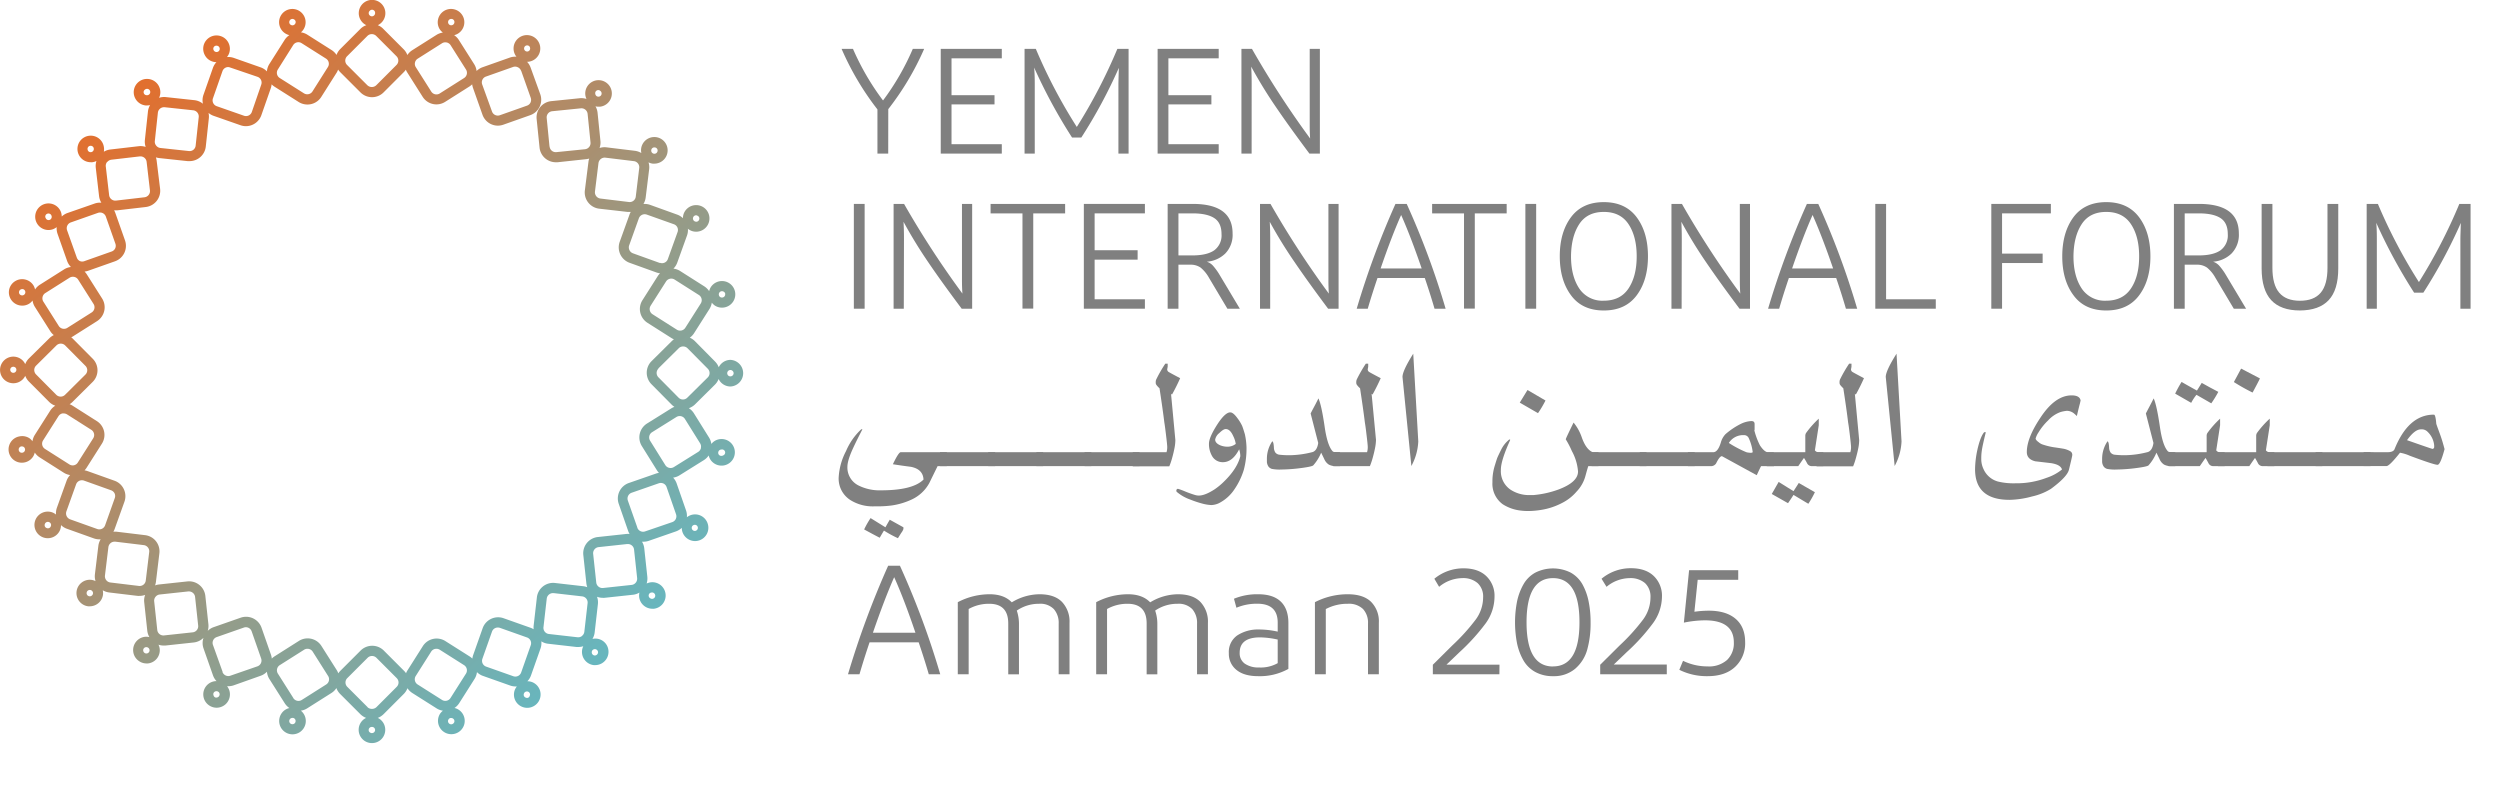 <svg viewBox="0 0 813.96 256.67" xmlns="http://www.w3.org/2000/svg" xmlns:xlink="http://www.w3.org/1999/xlink"><linearGradient id="a" gradientUnits="userSpaceOnUse" x1="32.79" x2="204.46" y1="15.85" y2="220.28"><stop offset="0" stop-color="#ea6a24"/><stop offset="1" stop-color="#62b9c4"/></linearGradient><path d="m232.76 125.25a5.28 5.28 0 0 0 1.21-1.86 4.15 4.15 0 0 0 .8 1.16 4.31 4.31 0 0 0 3.06 1.29 4.34 4.34 0 0 0 0-8.67 4.27 4.27 0 0 0 -3 1.26 4.17 4.17 0 0 0 -.82 1.15 5.28 5.28 0 0 0 -1.19-1.86l-6.56-6.64a5.31 5.31 0 0 0 -1.67-1.13 5.42 5.42 0 0 0 1.39-1.47l5-7.87a5.26 5.26 0 0 0 .77-2.07 4.71 4.71 0 0 0 1 .95 4.33 4.33 0 1 0 -1.32-6 4.38 4.38 0 0 0 -.54 1.31 5.43 5.43 0 0 0 -1.57-1.56l-7.87-5a5.29 5.29 0 0 0 -2.19-.78 5.29 5.29 0 0 0 1.26-2l3.16-8.78a5.23 5.23 0 0 0 .29-2.2 4.4 4.4 0 0 0 1.23.71 4.27 4.27 0 0 0 1.46.25 4.33 4.33 0 1 0 -4.08-5.79 4.45 4.45 0 0 0 -.23 1.39 5.2 5.2 0 0 0 -1.88-1.17l-8.78-3.16a5.23 5.23 0 0 0 -2.2-.29 5.33 5.33 0 0 0 .73-2.09l1.14-9.26a5.3 5.3 0 0 0 -.21-2.21 4.3 4.3 0 0 0 1.36.42 4.71 4.71 0 0 0 .53 0 4.33 4.33 0 0 0 3.41-7 4.33 4.33 0 0 0 -7.71 2.14 4.43 4.43 0 0 0 .07 1.41 5.37 5.37 0 0 0 -2.09-.73l-9.26-1.13a5.23 5.23 0 0 0 -2.26.22 5.18 5.18 0 0 0 .3-2.19l-.94-9.28a5.3 5.3 0 0 0 -.68-2.1 4.35 4.35 0 0 0 1 .12h.44a4.33 4.33 0 1 0 -4.75-3.87 4.37 4.37 0 0 0 .38 1.35 5.33 5.33 0 0 0 -2.19-.24l-9.28.95a5.33 5.33 0 0 0 -4.76 5.83l.95 9.29a5.33 5.33 0 0 0 5.29 4.78h.55l9.28-1a5.28 5.28 0 0 0 1.05-.21 5.08 5.08 0 0 0 -.24 1l-1.18 9.38a5.33 5.33 0 0 0 4.64 5.94l9.26 1.06a4.87 4.87 0 0 0 .66 0h.38a5.18 5.18 0 0 0 -.45 1l-3.16 8.78a5.34 5.34 0 0 0 3.25 6.79l8.78 3.16a5.39 5.39 0 0 0 1.11.25 6.23 6.23 0 0 0 -.72.89l-5 7.87a5.33 5.33 0 0 0 1.62 7.35l7.87 5a6.86 6.86 0 0 0 .76.4 4.79 4.79 0 0 0 -.66.53l-6.63 6.57a5.32 5.32 0 0 0 0 7.53l6.56 6.63a5 5 0 0 0 .89.71 6.05 6.05 0 0 0 -1 .49l-7.92 4.94a5.34 5.34 0 0 0 -1.69 7.34l4.93 7.91a5.8 5.8 0 0 0 .64.82 4.5 4.5 0 0 0 -1 .24l-8.81 3.06a5.33 5.33 0 0 0 -3.28 6.78l3.06 8.81a5 5 0 0 0 .48 1 5.78 5.78 0 0 0 -1.1 0l-9.27 1a5.32 5.32 0 0 0 -4.7 5.88l1 9.27a5.51 5.51 0 0 0 .29 1.18 5.72 5.72 0 0 0 -1.25-.31l-9.26-1.06a5.33 5.33 0 0 0 -5.9 4.68l-1.06 9.27a6 6 0 0 0 0 1.12 5 5 0 0 0 -1-.49l-8.79-3.11a5.34 5.34 0 0 0 -6.8 3.24l-3.11 8.8a6.14 6.14 0 0 0 -.25 1.11 5.55 5.55 0 0 0 -.89-.71l-7.9-5a5.32 5.32 0 0 0 -7.34 1.66l-5 7.9a4.65 4.65 0 0 0 -.46.92 5 5 0 0 0 -.66-.8l-6.59-6.6a5.35 5.35 0 0 0 -7.53 0l-6.6 6.6a5.88 5.88 0 0 0 -.68.83 5.33 5.33 0 0 0 -.47-1l-5-7.89a5.32 5.32 0 0 0 -7.35-1.67l-7.89 5a5 5 0 0 0 -.94.76 5.46 5.46 0 0 0 -.26-1.25l-3.08-8.81a5.34 5.34 0 0 0 -6.79-3.26l-8.8 3.08a5.23 5.23 0 0 0 -1.93 1.21 5.23 5.23 0 0 0 .22-2.16l-1-9.28a5.32 5.32 0 0 0 -5.85-4.66l-9.27 1a5.71 5.71 0 0 0 -1.25.3 5 5 0 0 0 .29-1.17l1.12-9.27a5.31 5.31 0 0 0 -4.64-5.92l-9.27-1.12a6.39 6.39 0 0 0 -1.07 0 5.09 5.09 0 0 0 .46-1l3.15-8.78a5.37 5.37 0 0 0 -.2-4.07 5.29 5.29 0 0 0 -3-2.74l-8.79-3.14a5 5 0 0 0 -1-.25 6.33 6.33 0 0 0 .64-.81l5-7.87a5.31 5.31 0 0 0 -1.63-7.35l-7.87-5a5.15 5.15 0 0 0 -1-.5 6.11 6.11 0 0 0 .9-.71l6.62-6.57a5.34 5.34 0 0 0 0-7.53l-6.57-6.62a4.82 4.82 0 0 0 -.43-.36 4.74 4.74 0 0 0 .5-.26l7.9-5a5.35 5.35 0 0 0 1.67-7.35l-5-7.89a5.8 5.8 0 0 0 -.72-.9 5.48 5.48 0 0 0 1.12-.25l8.79-3.1a5.34 5.34 0 0 0 3.25-6.8l-3.1-8.79a5.27 5.27 0 0 0 -.45-1h.42a4.4 4.4 0 0 0 .62 0l9.27-1.08a5.33 5.33 0 0 0 4.67-5.9l-1.13-9.22a6.15 6.15 0 0 0 -.24-1.05 5.31 5.31 0 0 0 1.05.23l9.28 1a5.63 5.63 0 0 0 .58 0 5.32 5.32 0 0 0 5.33-4.73l1-9.27a5.1 5.1 0 0 0 -.11-1.7 5.18 5.18 0 0 0 1.63.94l8.8 3.08a5.35 5.35 0 0 0 1.77.3 5.35 5.35 0 0 0 5-3.56l3.08-8.81a5.46 5.46 0 0 0 .26-1.25 5.39 5.39 0 0 0 .94.76l7.89 5a5.37 5.37 0 0 0 2.83.81 5.31 5.31 0 0 0 4.52-2.49l5-7.89a5.33 5.33 0 0 0 .47-1 5.88 5.88 0 0 0 .68.83l6.6 6.6a5.32 5.32 0 0 0 7.53 0l6.59-6.6a5.5 5.5 0 0 0 .66-.8 4.65 4.65 0 0 0 .46.92l5 7.9a5.3 5.3 0 0 0 7.34 1.66l7.9-5a5.55 5.55 0 0 0 .89-.71 6.14 6.14 0 0 0 .25 1.11l3.11 8.8a5.33 5.33 0 0 0 5 3.55 5.47 5.47 0 0 0 1.78-.31l8.79-3.11a5.33 5.33 0 0 0 3.25-6.79l-3.15-8.7a5.4 5.4 0 0 0 -1.15-1.87 4.35 4.35 0 1 0 -3.47-1.66 5.16 5.16 0 0 0 -2.18.29l-8.79 3.11a5.28 5.28 0 0 0 -2 1.24 5.33 5.33 0 0 0 -.77-2.19l-5-7.89a5.28 5.28 0 0 0 -1.54-1.58 4.12 4.12 0 0 0 1.3-.54 4.33 4.33 0 1 0 -4.62-7.33 4.36 4.36 0 0 0 -1.91 2.71 4.25 4.25 0 0 0 .56 3.26 4.35 4.35 0 0 0 1 1.05 5.4 5.4 0 0 0 -2.08.76l-7.9 5a5.34 5.34 0 0 0 -1.58 1.56 5.29 5.29 0 0 0 -1.2-1.87l-6.59-6.6a5 5 0 0 0 -1.84-1.25 4.13 4.13 0 0 0 1.2-.84 4.33 4.33 0 1 0 -6.12 0 4.13 4.13 0 0 0 1.2.84 5 5 0 0 0 -1.9 1.17l-6.6 6.6a5.16 5.16 0 0 0 -1.21 1.92 5.27 5.27 0 0 0 -1.62-1.6l-7.89-5a5.29 5.29 0 0 0 -2.08-.76 4.32 4.32 0 1 0 -6.43-5.63 4.32 4.32 0 0 0 1.36 6 4.12 4.12 0 0 0 1.3.54 5.28 5.28 0 0 0 -1.54 1.56l-5 7.89a5.27 5.27 0 0 0 -.77 2.35 5.29 5.29 0 0 0 -2-1.3l-8.8-3.09a5.32 5.32 0 0 0 -2.2-.27 4.4 4.4 0 0 0 .7-1.23 4.32 4.32 0 0 0 -.19-3.35 4.27 4.27 0 0 0 -2.47-2.21 4.33 4.33 0 0 0 -5.33 6 4.26 4.26 0 0 0 2.47 2.21 4 4 0 0 0 1.38.24 5.39 5.39 0 0 0 -1.14 1.88l-3.09 8.8a5.27 5.27 0 0 0 -.16 2.86 5.31 5.31 0 0 0 -2.81-1.17l-9.27-1a5.26 5.26 0 0 0 -2.2.24 4.18 4.18 0 0 0 .39-1.36 4.33 4.33 0 0 0 -3.84-4.77 4.33 4.33 0 0 0 -.94 8.61h.47a4.26 4.26 0 0 0 1-.12 5.28 5.28 0 0 0 -.7 2.1l-1 9.27a5.37 5.37 0 0 0 .26 2.26 5.21 5.21 0 0 0 -2.26-.24l-9.27 1.08a5.26 5.26 0 0 0 -2.09.72 4.21 4.21 0 0 0 .03-1.4 4.33 4.33 0 0 0 -4.8-3.8 4.34 4.34 0 0 0 -2.9 1.62 4.33 4.33 0 0 0 3.39 7 4.36 4.36 0 0 0 .51 0 4.29 4.29 0 0 0 1.36-.41 5.47 5.47 0 0 0 -.22 2.21l1.08 9.26a5.31 5.31 0 0 0 .74 2.12 5.23 5.23 0 0 0 -2.21.28l-8.79 3.06a5.27 5.27 0 0 0 -1.9 1.16 4.5 4.5 0 0 0 -.23-1.39 4.33 4.33 0 1 0 -4.08 5.78 4.4 4.4 0 0 0 1.44-.25 4.51 4.51 0 0 0 1.23-.7 5.24 5.24 0 0 0 .28 2.2l3.1 8.79a5.39 5.39 0 0 0 1.25 2 5.22 5.22 0 0 0 -2.19.76l-7.9 5a5.19 5.19 0 0 0 -1.58 1.55 4.57 4.57 0 0 0 -.53-1.32 4.34 4.34 0 0 0 -6-1.35 4.29 4.29 0 0 0 -1.89 2.64 4.34 4.34 0 0 0 3.26 5.19 4.51 4.51 0 0 0 1 .11 4.25 4.25 0 0 0 2.29-.67 4.35 4.35 0 0 0 1.05-1 5.29 5.29 0 0 0 .76 2.08l5 7.89a5.07 5.07 0 0 0 1.15 1.29 5.41 5.41 0 0 0 -1.41 1l-6.68 6.6a5.38 5.38 0 0 0 -1.21 1.86 4.35 4.35 0 0 0 -.8-1.17 4.34 4.34 0 0 0 -3.06-1.28 4.34 4.34 0 0 0 -3.08 7.39 4.34 4.34 0 0 0 3.08 1.28 4.3 4.3 0 0 0 3.05-1.26 4.38 4.38 0 0 0 .82-1.16 5.23 5.23 0 0 0 1.19 1.87l6.59 6.62a5.18 5.18 0 0 0 2 1.24 5.17 5.17 0 0 0 -1.66 1.63l-5 7.87a5.3 5.3 0 0 0 -.77 2.08 4.15 4.15 0 0 0 -1-1 4.33 4.33 0 0 0 -3.27-.58 4.28 4.28 0 0 0 -2.83 1.91 4.32 4.32 0 0 0 3.65 6.65 4.33 4.33 0 0 0 3.66-2 4.27 4.27 0 0 0 .54-1.31 5.31 5.31 0 0 0 1.57 1.56l7.87 5a5.35 5.35 0 0 0 2.08.77 5.15 5.15 0 0 0 -1.17 1.88l-3.15 8.78a5.35 5.35 0 0 0 -.28 2.2 4.54 4.54 0 0 0 -1.23-.71 4.35 4.35 0 0 0 -5.54 2.62 4.33 4.33 0 1 0 8.16 2.92 4.51 4.51 0 0 0 .23-1.4 5.31 5.31 0 0 0 1.88 1.18l8.78 3.14a5.34 5.34 0 0 0 1.8.32h.45a5.27 5.27 0 0 0 -.75 2.13l-1.12 9.27a5.37 5.37 0 0 0 .2 2.2 4.41 4.41 0 0 0 -1.35-.41 4.36 4.36 0 0 0 -3.19.9 4.33 4.33 0 0 0 2.16 7.71 4.53 4.53 0 0 0 .52 0 4.34 4.34 0 0 0 4.3-3.82 4.68 4.68 0 0 0 -.08-1.4 5.41 5.41 0 0 0 2.09.72l9.26 1.11a4.58 4.58 0 0 0 .64 0 5.47 5.47 0 0 0 1.81-.32 5.11 5.11 0 0 0 -.31 2.36l1 9.28a5.32 5.32 0 0 0 .69 2.1 4.48 4.48 0 0 0 -1.42-.1 4.34 4.34 0 0 0 -3.85 4.76 4.29 4.29 0 0 0 1.58 2.92 4.36 4.36 0 0 0 2.72 1 3.46 3.46 0 0 0 .46 0 4.32 4.32 0 0 0 3.87-4.74 4.25 4.25 0 0 0 -.4-1.37 5.29 5.29 0 0 0 1.65.28h.56l9.28-1a5.3 5.3 0 0 0 3.16-1.52 5.31 5.31 0 0 0 0 3.41l3.09 8.8a5.25 5.25 0 0 0 1.16 1.89 4.19 4.19 0 0 0 -1.4.23 4.33 4.33 0 0 0 -.45 8 4.34 4.34 0 0 0 1.87.43 4.16 4.16 0 0 0 1.44-.25 4.27 4.27 0 0 0 2.47-2.21 4.32 4.32 0 0 0 .19-3.31 4.64 4.64 0 0 0 -.69-1.23 3 3 0 0 0 .43 0 5.29 5.29 0 0 0 1.76-.3l8.79-3.12a5.21 5.21 0 0 0 2-1.3 5.28 5.28 0 0 0 .78 2.35l5 7.89a5.32 5.32 0 0 0 1.54 1.59 4.11 4.11 0 0 0 -1.31.53 4.33 4.33 0 0 0 -1.92 2.74 4.34 4.34 0 0 0 6.53 4.63 4.34 4.34 0 0 0 1.36-6 4.5 4.5 0 0 0 -.94-1.05 5.19 5.19 0 0 0 2.07-.76l7.9-5a5.09 5.09 0 0 0 1.6-1.6 5.41 5.41 0 0 0 1.22 1.92l6.6 6.6a5.5 5.5 0 0 0 1.86 1.2 4 4 0 0 0 -1.16.81 4.33 4.33 0 0 0 6.13 6.12 4.32 4.32 0 0 0 1.26-3.06 4.27 4.27 0 0 0 -1.27-3.06 3.86 3.86 0 0 0 -1.16-.81 5.54 5.54 0 0 0 1.87-1.2l6.59-6.6a5.26 5.26 0 0 0 1.2-1.87 5.34 5.34 0 0 0 1.58 1.56l7.9 5a5.19 5.19 0 0 0 2.07.76 4.43 4.43 0 0 0 -.94 1 4.34 4.34 0 0 0 3.66 6.65 4.49 4.49 0 0 0 1-.11 4.33 4.33 0 0 0 1.35-7.89 4 4 0 0 0 -1.31-.53 5.35 5.35 0 0 0 1.55-1.59l5-7.89a5.37 5.37 0 0 0 .77-2.2 5.11 5.11 0 0 0 2 1.25l8.79 3.11a5.21 5.21 0 0 0 1.78.31h.42a4.22 4.22 0 0 0 -.7 1.22 4.32 4.32 0 0 0 .18 3.31 4.33 4.33 0 0 0 5.77 2 4.33 4.33 0 0 0 -.42-8 4.51 4.51 0 0 0 -1.4-.23 5.29 5.29 0 0 0 1.17-1.88l3.11-8.8a5.34 5.34 0 0 0 .26-2.31 5.15 5.15 0 0 0 2.19.78l9.26 1.06a4.44 4.44 0 0 0 .63 0 5.22 5.22 0 0 0 1.58-.25 4.4 4.4 0 0 0 -.4 1.35 4.33 4.33 0 0 0 3.81 4.8 4.07 4.07 0 0 0 .5 0 4.34 4.34 0 0 0 3.39-7 4.28 4.28 0 0 0 -2.9-1.61 4.24 4.24 0 0 0 -1.42.09 5.3 5.3 0 0 0 .72-2.1l1.06-9.27a5.24 5.24 0 0 0 -.29-2.36 5.42 5.42 0 0 0 1.85.34 3.9 3.9 0 0 0 .59 0l9.28-1a5.09 5.09 0 0 0 2.09-.71 4.5 4.5 0 0 0 -.09 1.42 4.34 4.34 0 0 0 4.3 3.85 3.91 3.91 0 0 0 .49 0 4.33 4.33 0 1 0 -1-8.61 4.54 4.54 0 0 0 -1.36.4 5.41 5.41 0 0 0 .23-2.2l-1-9.27a5.2 5.2 0 0 0 -.74-2.15h.52a5.18 5.18 0 0 0 1.74-.3l8.81-3.06a5.25 5.25 0 0 0 1.89-1.16 4.24 4.24 0 0 0 .23 1.4 4.33 4.33 0 0 0 4.09 2.91 4.28 4.28 0 0 0 1.42-.24 4.32 4.32 0 0 0 2.67-5.51 4.3 4.3 0 0 0 -6.75-2 5.36 5.36 0 0 0 -.27-2.2l-3.06-8.81a5.37 5.37 0 0 0 -1.15-1.89 5.27 5.27 0 0 0 2.08-.75l7.91-4.94a5.2 5.2 0 0 0 1.59-1.54 4.25 4.25 0 0 0 .53 1.31 4.33 4.33 0 1 0 1.38-6 4.54 4.54 0 0 0 -1.05.95 5.12 5.12 0 0 0 -.75-2.08l-4.94-7.92a5.24 5.24 0 0 0 -1.64-1.64 5.38 5.38 0 0 0 2-1.22zm-5.76-55.05a1 1 0 0 1 .63 1.32 1 1 0 0 1 -.54.59 1 1 0 0 1 -.79 0 1 1 0 0 1 -.59-.54 1.05 1.05 0 0 1 .5-1.38 1.13 1.13 0 0 1 .44-.1 1 1 0 0 1 .35.11zm-54.48-54.8a1 1 0 0 1 0 .8 1 1 0 0 1 -.59.53 1 1 0 1 1 .63-1.33zm-157.71 55.5a1 1 0 0 1 .63-1.33 1 1 0 0 1 .35-.06 1 1 0 0 1 .44.11 1 1 0 0 1 .53.59 1 1 0 0 1 0 .79 1 1 0 0 1 -1.91-.1zm192.19 118.79a2 2 0 0 1 -1.36.75l-9.27 1a2 2 0 0 1 -1.49-.43 2 2 0 0 1 -.75-1.36l-1-9.27a2 2 0 0 1 1.8-2.25l9.27-1h.23a2 2 0 0 1 1.26.44 2 2 0 0 1 .75 1.36l1 9.27a2 2 0 0 1 -.44 1.49zm.52-17.9-3.09-8.79a2 2 0 0 1 1.25-2.58l8.81-3.07a2.24 2.24 0 0 1 .67-.11 2.09 2.09 0 0 1 .88.2 2 2 0 0 1 1 1.16l3.06 8.81a2 2 0 0 1 -1.25 2.59l-8.77 3a2 2 0 0 1 -2.59-1.21zm20.7-25.93a2 2 0 0 1 -.9 1.27l-7.92 4.94a2 2 0 0 1 -1.53.25 2 2 0 0 1 -1.26-.9l-4.94-7.92a2 2 0 0 1 .65-2.79l7.91-4.94a2 2 0 0 1 1.07-.31 2 2 0 0 1 1.73 1l4.94 7.91a2 2 0 0 1 .22 1.49zm-49.31-98.14-.91-9.28a2 2 0 0 1 1.81-2.23l9.28-.94a2 2 0 0 1 1.49.44 2.06 2.06 0 0 1 .74 1.37l.94 9.28a2 2 0 0 1 -.44 1.49 2 2 0 0 1 -1.37.74l-9.28.94a2 2 0 0 1 -2.22-1.81zm18.18 3.61 9.26 1.13a2 2 0 0 1 1.77 2.27l-1.12 9.27a2 2 0 0 1 -2.26 1.77l-9.26-1.13a2 2 0 0 1 -1.35-.77 2.06 2.06 0 0 1 -.42-1.5l1.14-9.25a2.05 2.05 0 0 1 .77-1.36 2 2 0 0 1 1.47-.43zm17.76 34.3-8.78-3.16a2.05 2.05 0 0 1 -1.22-2.6l3.15-8.78a2 2 0 0 1 1.05-1.15 2 2 0 0 1 .86-.19 2 2 0 0 1 .68.12l8.79 3.13a2 2 0 0 1 1.15 1 2 2 0 0 1 .08 1.55l-3.16 8.78a2 2 0 0 1 -2.6 1.23zm-3 13.88 5-7.86a2 2 0 0 1 1.27-.89 1.7 1.7 0 0 1 .44-.05 2 2 0 0 1 1.09.32l7.87 5a2 2 0 0 1 .62 2.8l-5 7.87a2 2 0 0 1 -2.8.62l-7.87-5a2 2 0 0 1 -.62-2.8zm2.5 20.44 6.63-6.56a2 2 0 0 1 1.44-.59 2 2 0 0 1 1.44.6l6.56 6.63a2 2 0 0 1 0 2.87l-6.63 6.56a2 2 0 0 1 -2.87 0l-6.56-6.63a2 2 0 0 1 .03-2.83zm23.46-.48v1a1 1 0 0 1 .73.31 1 1 0 0 1 0 1.46 1 1 0 0 1 -.73.3 1 1 0 0 1 -.74-.3 1.07 1.07 0 0 1 -.3-.74 1.08 1.08 0 0 1 .31-.73 1 1 0 0 1 .73-.3zm-1.72-23.85a1 1 0 0 1 -.14.78 1 1 0 0 1 -.65.45 1 1 0 0 1 -1.24-.78 1 1 0 0 1 .14-.79 1 1 0 0 1 .88-.47 1 1 0 0 1 .55.16 1 1 0 0 1 .5.65zm-22.9-47.62a1 1 0 0 1 .91 1.15 1.05 1.05 0 0 1 -1.16.91 1.1 1.1 0 0 1 -.69-.39 1 1 0 0 1 -.21-.77 1 1 0 0 1 1-.91zm-17.69-18.37a1 1 0 0 1 .37.7 1 1 0 0 1 -.22.76 1 1 0 0 1 -.71.38 1 1 0 0 1 -.75-.22 1.09 1.09 0 0 1 -.38-.71 1 1 0 0 1 1.69-.91zm-6 177.43a2 2 0 0 1 -1.49.42l-9.27-1.06a2 2 0 0 1 -1.79-2.25l1.06-9.26a2 2 0 0 1 .76-1.36 2 2 0 0 1 1.25-.44h.24l9.27 1.06a2 2 0 0 1 1.78 2.25l-1.06 9.27a2 2 0 0 1 -.79 1.37zm-19.81 11.86a2 2 0 0 1 -2.59 1.24l-8.79-3.11a2 2 0 0 1 -1.24-2.59l3.11-8.8a2 2 0 0 1 1.92-1.35 2.24 2.24 0 0 1 .67.11l8.8 3.12a2 2 0 0 1 1.15 1 2 2 0 0 1 .08 1.55zm-23 8.32a2 2 0 0 1 -2.8.63l-7.89-5a2 2 0 0 1 -.63-2.8l5-7.89a2 2 0 0 1 1.26-.9 2.49 2.49 0 0 1 .46-.05 2.08 2.08 0 0 1 1.08.31l7.89 5a2 2 0 0 1 .64 2.8zm-27 3-6.6-6.6a2 2 0 0 1 0-2.87l6.6-6.6a2 2 0 0 1 1.43-.59 2.05 2.05 0 0 1 1.44.59l6.59 6.6a2 2 0 0 1 0 2.87l-6.59 6.6a2.18 2.18 0 0 1 -2.9.03zm-24.2-3-5-7.9a2 2 0 0 1 .63-2.8l7.9-5a2 2 0 0 1 1.07-.31 2.4 2.4 0 0 1 .46.05 2 2 0 0 1 1.27.9l5 7.9a2 2 0 0 1 -.64 2.79l-7.89 5a2 2 0 0 1 -2.83-.64zm-23-8.46-3.15-8.78a2 2 0 0 1 1.25-2.59l8.8-3.08a2 2 0 0 1 .67-.12 1.93 1.93 0 0 1 .88.21 2 2 0 0 1 1 1.15l3.08 8.81a2 2 0 0 1 -1.24 2.58l-8.78 3.04a2 2 0 0 1 -1.55-.09 2 2 0 0 1 -1.02-1.14zm-21.29-13.71-1-9.28a2 2 0 0 1 .45-1.49 2 2 0 0 1 1.36-.74l9.28-1h.22a2 2 0 0 1 1.27.45 2 2 0 0 1 .74 1.37l1 9.27a2 2 0 0 1 -1.81 2.23l-9.27 1a2 2 0 0 1 -2.24-1.81zm11.8-156.33a2 2 0 0 1 -1.49.44l-9.27-1a2 2 0 0 1 -1.37-.75 2 2 0 0 1 -.47-1.43l1-9.28a2 2 0 0 1 2-1.81h.22l9.28 1a2 2 0 0 1 1.36.74 2 2 0 0 1 .44 1.5l-1 9.27a2 2 0 0 1 -.7 1.32zm-28.08 4a2.08 2.08 0 0 1 1.32-.74l9.26-1.08h.24a2 2 0 0 1 2 1.79l1.08 9.27a2 2 0 0 1 -.42 1.49 2 2 0 0 1 -1.36.76l-9.27 1.08a2 2 0 0 1 -1.48-.42 2 2 0 0 1 -.76-1.36l-1.08-9.26a2 2 0 0 1 .43-1.55zm-8.92 32.26a2 2 0 0 1 -1-1.15l-3.15-8.85a2 2 0 0 1 1.23-2.59l8.8-3.1a1.93 1.93 0 0 1 .67-.12 2 2 0 0 1 1.92 1.35l3.1 8.8a2 2 0 0 1 -.08 1.55 2 2 0 0 1 -1.15 1l-8.8 3.11a2 2 0 0 1 -1.54 0zm-12.14 11.68a2 2 0 0 1 .89-1.26l7.9-5a2 2 0 0 1 1.08-.31 2 2 0 0 1 1.72.94l5 7.9a2 2 0 0 1 -.64 2.8l-7.9 5a2 2 0 0 1 -1.53.26 2 2 0 0 1 -1.26-.9l-5-7.9a2 2 0 0 1 -.26-1.53zm8.67 54.49-7.87-5a2 2 0 0 1 -.62-2.8l5-7.87a2 2 0 0 1 1.27-.89 1.73 1.73 0 0 1 .45 0 2 2 0 0 1 1.08.32l7.87 5a2 2 0 0 1 .62 2.8l-5 7.87a2 2 0 0 1 -1.27.89 2 2 0 0 1 -1.53-.32zm-1.3-38.69 6.57 6.62a2 2 0 0 1 0 2.87l-6.62 6.57a2 2 0 0 1 -1.44.59 2 2 0 0 1 -1.43-.6l-6.57-6.62a2.05 2.05 0 0 1 -.59-1.44 2 2 0 0 1 .6-1.43l6.62-6.57a2 2 0 0 1 1.43-.59 2 2 0 0 1 1.43.6zm3.54 45.23a2 2 0 0 1 1.91-1.35 2 2 0 0 1 .68.12l8.79 3.14a2.08 2.08 0 0 1 1.15 1 2 2 0 0 1 .07 1.55l-3.14 8.83a2 2 0 0 1 -2.59 1.23l-8.79-3.14a2.05 2.05 0 0 1 -1.23-2.6zm9.4 29.7 1.12-9.27a2.08 2.08 0 0 1 .76-1.35 2 2 0 0 1 1.25-.43h.25l9.26 1.12a2 2 0 0 1 1.35.76 2 2 0 0 1 .42 1.5l-1.12 9.26a2 2 0 0 1 -2.25 1.77l-9.27-1.12a2 2 0 0 1 -1.35-.76 2.06 2.06 0 0 1 -.42-1.48zm38.25-164.21a2 2 0 0 1 1-1.16 1.92 1.92 0 0 1 .88-.2 2.24 2.24 0 0 1 .7.16l8.81 3a2 2 0 0 1 1.16 1 2 2 0 0 1 .09 1.55l-3.06 8.88a2 2 0 0 1 -2.59 1.24l-8.8-3.08a2 2 0 0 1 -1.27-2.59zm23-8.46a2 2 0 0 1 1.72-1 1.94 1.94 0 0 1 1.07.32l7.9 5a2 2 0 0 1 .64 2.79l-5 7.9a2 2 0 0 1 -1.27.9 2.05 2.05 0 0 1 -1.48-.24l-7.9-5a2 2 0 0 1 -.63-2.8zm25.63-3.63a2.05 2.05 0 0 1 1.44.59l6.59 6.6a2 2 0 0 1 0 2.87l-6.59 6.6a2.11 2.11 0 0 1 -2.87 0l-6.6-6.6a2 2 0 0 1 0-2.87l6.6-6.6a2 2 0 0 1 1.47-.59zm23.95 2.67a2.49 2.49 0 0 1 .46.05 2 2 0 0 1 1.26.9l5 7.9a2 2 0 0 1 .26 1.53 2 2 0 0 1 -.9 1.26l-7.89 5a2 2 0 0 1 -2.8-.64l-5-7.89a2 2 0 0 1 .63-2.8l7.89-5a2 2 0 0 1 1.09-.31zm24.69 9.27 3.11 8.79a2.06 2.06 0 0 1 -.08 1.56 2 2 0 0 1 -1.15 1l-8.8 3.11a2 2 0 0 1 -2.59-1.23l-3.18-8.77a2 2 0 0 1 1.24-2.59l8.79-3.11a2 2 0 0 1 .68-.12 2 2 0 0 1 .87.2 2 2 0 0 1 1.07 1.16zm-21.76-15.62a1 1 0 0 1 -.46.64 1 1 0 0 1 -.77.14 1 1 0 0 1 -.66-.46 1.06 1.06 0 0 1 -.13-.78 1 1 0 0 1 .46-.65 1 1 0 0 1 .55-.16 1 1 0 0 1 1 1.27zm-26.11-2.43a1 1 0 0 1 -1.46 0 1 1 0 0 1 0-1.46 1 1 0 0 1 1.77.73 1 1 0 0 1 -.31.73zm-25.73 2.76a1.06 1.06 0 0 1 -.64.46 1 1 0 0 1 -.79-.14 1 1 0 0 1 -.46-.64 1.05 1.05 0 0 1 .14-.79 1 1 0 0 1 .88-.48 1 1 0 0 1 .55.16 1 1 0 0 1 .32 1.43zm-25.92 9.12a1 1 0 0 1 -.6-.53 1 1 0 0 1 .94-1.48 1 1 0 0 1 .34.06 1 1 0 1 1 -.68 1.95zm-22.41 14.12a1 1 0 0 1 -.54-1.84 1 1 0 0 1 .65-.23h.13a1 1 0 1 1 -.24 2.07zm-19.25 17.62a1 1 0 0 1 .9-1.15h.13a1 1 0 0 1 1 .92 1 1 0 0 1 -.22.76 1 1 0 0 1 -.69.39 1 1 0 0 1 -.76-.22 1 1 0 0 1 -.36-.7zm-22.3 46.32a1 1 0 0 1 .46-.65 1 1 0 0 1 .54-.16 1 1 0 0 1 .24 0 1 1 0 0 1 .65.46 1.06 1.06 0 0 1 .13.78 1 1 0 0 1 -.46.65 1 1 0 0 1 -.78.13 1 1 0 0 1 -.65-.45 1 1 0 0 1 -.13-.76zm-2.61 24.77a1 1 0 0 1 .73-.3 1.07 1.07 0 0 1 .74.3 1 1 0 1 1 -1.47 0zm4.08 25.78a1 1 0 0 1 .45.65 1 1 0 0 1 -.13.78 1.05 1.05 0 0 1 -.65.46 1 1 0 0 1 -1.24-.79 1 1 0 0 1 .14-.78 1 1 0 0 1 .65-.46.91.91 0 0 1 .23 0 1 1 0 0 1 .55.14zm7.52 26.44a1 1 0 0 1 -.59-.53 1.06 1.06 0 0 1 0-.8 1 1 0 0 1 .53-.59 1.13 1.13 0 0 1 .44-.1.92.92 0 0 1 .36.07 1 1 0 0 1 .62 1.32 1 1 0 0 1 -1.36.63zm14.68 22a1 1 0 0 1 -.77.21 1 1 0 0 1 -.69-.38 1 1 0 0 1 -.21-.77 1 1 0 0 1 .38-.69 1 1 0 0 1 .64-.22h.13a1 1 0 0 1 .69.39 1 1 0 0 1 -.17 1.45zm16.75 17.91a1 1 0 0 1 .92-1.14 1.05 1.05 0 0 1 1.14.92 1 1 0 1 1 -2.06.22zm22.9 14.58a1 1 0 0 1 0-.79 1 1 0 0 1 .6-.53 1 1 0 0 1 .34-.06 1 1 0 0 1 .45.1 1 1 0 0 1 .48 1.38 1 1 0 0 1 -.59.53 1 1 0 0 1 -.79 0 1 1 0 0 1 -.49-.64zm24.81 8.91a1 1 0 0 1 -.14-.79 1.05 1.05 0 0 1 .46-.65 1.08 1.08 0 0 1 .55-.15.9.9 0 0 1 .23 0 1 1 0 0 1 .65.46 1 1 0 0 1 .13.78 1 1 0 0 1 -.45.65 1.1 1.1 0 0 1 -.79.14 1 1 0 0 1 -.64-.45zm26 3.08a1 1 0 0 1 -.31-.73 1 1 0 0 1 1-1 1 1 0 0 1 .73 1.77 1.06 1.06 0 0 1 -1.4-.05zm27.44-3.07a1.07 1.07 0 0 1 -.65.46 1 1 0 0 1 -.78-.14 1 1 0 0 1 -.46-.65 1 1 0 0 1 .14-.78 1 1 0 0 1 .64-.46h.24a1 1 0 0 1 .55.16 1 1 0 0 1 .34 1.4zm24.22-8.19a1 1 0 0 1 -.79 0 1 1 0 0 1 -.63-1.33 1 1 0 0 1 .53-.59 1 1 0 0 1 .44-.1 1 1 0 0 1 .94.59 1 1 0 0 1 0 .8 1 1 0 0 1 -.49.63zm21.59-13.73a1.08 1.08 0 0 1 -.7-.39 1.05 1.05 0 0 1 -.22-.76 1 1 0 0 1 1-.92h.12a1.08 1.08 0 0 1 .7.39 1.05 1.05 0 0 1 .22.76 1.08 1.08 0 0 1 -1.13.92zm18.71-20.52a1 1 0 0 1 .65.23 1 1 0 0 1 -1.3 1.62 1 1 0 0 1 .54-1.84zm13-21.44a1 1 0 0 1 .6-.53 1 1 0 0 1 .34-.06 1.06 1.06 0 0 1 .45.11 1 1 0 1 1 -1.39.48zm9.58-25.1a1 1 0 0 1 .55 1.92 1.06 1.06 0 0 1 -.78.13 1 1 0 0 1 -.78-1.25 1 1 0 0 1 .47-.64 1 1 0 0 1 .48-.16z" fill="url(#a)"/><g fill="#808080"><path d="m308.27 147.23v4.53h-3c-.79 1.6-1.68 3.41-2.67 5.45a12.52 12.52 0 0 1 -5.8 5.44 23.45 23.45 0 0 1 -6.3 1.9 35.59 35.59 0 0 1 -4.84.31h-1.06a13.68 13.68 0 0 1 -7.81-2.1 8.28 8.28 0 0 1 -3.73-7.34 20.89 20.89 0 0 1 2.4-8.57 20.74 20.74 0 0 1 4.95-7.08h.38c-1 1.95-2 3.9-2.89 5.82q-2 4.23-2 6.4a6.54 6.54 0 0 0 3.65 6.09 15.31 15.31 0 0 0 7.31 1.56q10.32 0 13.82-3.5c-.1-2.23-1.46-3.62-4.07-4.15-2-.25-3.92-.53-5.9-.84q1.86-3.92 2.55-3.92zm-14.13 25a4.34 4.34 0 0 1 -.72 1.29l-1.07 1.71a38 38 0 0 1 -4.53-2.47c-.05 0-.52.82-1.4 2.32-1.1-.56-2.78-1.46-5.07-2.7a29 29 0 0 1 2.1-3.7l4.83 3c.31-.55.77-1.38 1.41-2.47l4.45 2.47z"/><path d="m324 151.76h-17.94v-4.53h17.94z"/><path d="m339.64 151.76h-17.89v-4.53h17.89z"/><path d="m355.32 151.76h-17.89v-4.53h17.89z"/><path d="m371 151.76h-17.88v-4.53h17.88z"/><path d="m368.8 147.23h11a5.57 5.57 0 0 0 .23-1.71c0-.46-.15-1.94-.46-4.46-.18-1.49-.34-2.69-.49-3.58-.31-2.58-.83-6.28-1.56-11.07a6.85 6.85 0 0 1 -1-1.07 1.21 1.21 0 0 1 -.23-.88 2 2 0 0 1 .23-1.06 43.37 43.37 0 0 1 2.89-5h.76a1.56 1.56 0 0 1 0 .42 4.66 4.66 0 0 1 0 .61l-.15.8a1 1 0 0 0 .53.91c.84.49 2.07 1.13 3.69 2q-1.25 2.81-2.66 5.33l-.31-.27 1.41 15.08a14.25 14.25 0 0 1 -.28 2.58c-.19 1-.45 2.11-.78 3.28a21 21 0 0 1 -.92 2.7h-11.9z"/><path d="m401.92 159.3a13.27 13.27 0 0 1 -5.06 4.53 6.28 6.28 0 0 1 -2.48.61 13.64 13.64 0 0 1 -3-.5 33.36 33.36 0 0 1 -3.85-1.29 13.83 13.83 0 0 1 -4.45-2.55 1.29 1.29 0 0 1 -.08-.38.54.54 0 0 1 .53-.57 22.5 22.5 0 0 1 2.31.85 34.08 34.08 0 0 0 3.25 1.16 4.55 4.55 0 0 0 1.22.19q2 0 5.1-2a21.06 21.06 0 0 0 3.28-2.74q4.14-4.08 5.14-8.07a7.48 7.48 0 0 0 -.38-2.25c-1.43 2.79-3.19 4.19-5.3 4.19a3.94 3.94 0 0 1 -3.61-2.17 7.75 7.75 0 0 1 -.92-3.85q0-2 2.61-6.11c1.74-2.72 3.18-4.09 4.32-4.09.64 0 1.41.62 2.32 1.87a13.94 13.94 0 0 1 1.55 2.53c.24.59.53 1.5.89 2.72a22.79 22.79 0 0 1 .53 4.19 26.86 26.86 0 0 1 -.87 7.38 23.18 23.18 0 0 1 -3.05 6.35zm.42-14.77a8.36 8.36 0 0 0 -.84-2.59q-1-2.25-2.43-2.25-.76 0-2.1 1.32a3.56 3.56 0 0 0 -1.33 2.11c0 .76.55 1.38 1.64 1.86a6.26 6.26 0 0 0 2.32.46 4.35 4.35 0 0 0 2.74-.91z"/><path d="m436.3 147.23v4.53h-1.3a4.65 4.65 0 0 1 -2.38-.51 4 4 0 0 1 -1.47-1.81l-1-2.06a14.49 14.49 0 0 1 -2.59 4.15c-.3.26-1.57.54-3.8.84a53.82 53.82 0 0 1 -6.63.5 13 13 0 0 1 -3.06-.21 2.43 2.43 0 0 1 -1-.65 3.17 3.17 0 0 1 -.59-1.58c0-.36 0-.7 0-1a10.14 10.14 0 0 1 1.75-5.75c.31.1.48.85.54 2.25a3.13 3.13 0 0 0 .45 1.39 2 2 0 0 0 1.49.74 26.7 26.7 0 0 0 3.31.15 30.86 30.86 0 0 0 7.23-1c1-.25 1.69-1.24 1.94-3l-2.47-9.59c.25-.51.68-1.32 1.28-2.44s1-1.94 1.27-2.47q1 2.28 2 9.13.84 5.94 2.47 7.92a1 1 0 0 0 .84.42z"/><path d="m434.09 147.23h11a5.57 5.57 0 0 0 .23-1.71c0-.46-.15-1.94-.46-4.46-.17-1.49-.34-2.69-.49-3.58-.31-2.58-.83-6.28-1.56-11.07a6.85 6.85 0 0 1 -1-1.07 1.26 1.26 0 0 1 -.23-.88 2.08 2.08 0 0 1 .23-1.06 44.91 44.91 0 0 1 2.89-5h.76a1.56 1.56 0 0 1 0 .42 4.66 4.66 0 0 1 0 .61l-.15.8a1 1 0 0 0 .53.91c.84.49 2.07 1.13 3.7 2q-1.26 2.81-2.67 5.33l-.3-.27 1.43 15a14.37 14.37 0 0 1 -.29 2.58c-.19 1-.45 2.11-.78 3.28a23 23 0 0 1 -.91 2.7h-12z"/><path d="m461.77 143.73a18.49 18.49 0 0 1 -2.25 8l-2.89-29c0-1.34 1.17-3.87 3.5-7.57z"/><path d="m517.12 151.76c-.25.74-.57 1.89-1 3.45a11.72 11.72 0 0 1 -2.8 4.83 15.17 15.17 0 0 1 -4.72 3.71 22 22 0 0 1 -7 2.29 26.28 26.28 0 0 1 -4.12.34 18.82 18.82 0 0 1 -2.39-.15 13.61 13.61 0 0 1 -5.83-2.06 8.25 8.25 0 0 1 -3.35-7.12c0-.23 0-.45 0-.68a17.32 17.32 0 0 1 .84-5q.47-1.56.72-2.25c.18-.45.6-1.34 1.26-2.66a9.66 9.66 0 0 1 2.25-3 3.65 3.65 0 0 1 .3-.27.77.77 0 0 1 .27-.11.24.24 0 0 1 .11 0 .12.12 0 0 1 0 .11.28.28 0 0 1 0 .15q-3 6.63-3 9.59v.16a7.23 7.23 0 0 0 3.12 6.32 11 11 0 0 0 6.36 1.78h1.1a31.49 31.49 0 0 0 8.11-1.79q6.44-2.4 6.43-5.9a16.48 16.48 0 0 0 -2-6.63 28.69 28.69 0 0 0 -2-3.84q.11-.49 2.55-5.45a15.35 15.35 0 0 1 2.67 4.82c.94 2.66 2.14 4.27 3.58 4.83h1.87v4.53zm-13.93-21.36a35.91 35.91 0 0 1 -2.44 4.12l-5.94-3.43 2.52-4.11z"/><path d="m536.08 151.76h-17.89v-4.53h17.89z"/><path d="m551.77 151.76h-17.9v-4.53h17.9z"/><path d="m573.39 151.76c-.1.13-.57 1.11-1.41 2.93h-.07l-11.27-6.17c-.51 0-1.14.79-1.91 2.37a2 2 0 0 1 -1.4.87h-7.77v-4.53h8.26c1 0 1.84-1.08 2.48-3.24a6.43 6.43 0 0 1 1.48-2.62 23.55 23.55 0 0 1 5.06-3.39 8.86 8.86 0 0 1 3.24-.88h.19c.69 0 1 .32 1 1v1.71a.74.74 0 0 1 -.08.34 23.42 23.42 0 0 0 1.83 4.87c1 1.5 1.9 2.25 2.74 2.25h1.75v4.53zm-4.11-4.4a4.56 4.56 0 0 0 .72.06c.43 0 .65-.09.65-.27a15.12 15.12 0 0 0 -1.33-4.6 1.66 1.66 0 0 0 -1.56-.88 5.49 5.49 0 0 0 -4.88 2.55 35.8 35.8 0 0 0 5.68 3 3.44 3.44 0 0 0 .72.14z"/><path d="m589.72 151.76a1.7 1.7 0 0 1 -1.37-.95c-.18-.36-.49-.93-1-1.71-.25.33-.87 1.21-1.86 2.66h-10.16v-4.53h12.45v-5.23a1.89 1.89 0 0 1 .23-1 31.35 31.35 0 0 1 4.15-4.69v2.14l-1.26 8.18a1.54 1.54 0 0 0 1.41.61h1.33v4.53zm1.18 8.49a30.06 30.06 0 0 1 -2.13 3.77c-.66-.38-2.27-1.35-4.83-2.89-.41.66-1 1.56-1.79 2.7l-5.29-3 2.24-3.92 4.84 3c.38-.58.95-1.47 1.71-2.66z"/><path d="m591.44 147.23h11a5.57 5.57 0 0 0 .23-1.71c0-.46-.16-1.94-.46-4.46-.18-1.49-.34-2.69-.5-3.58-.3-2.58-.82-6.28-1.56-11.07a8 8 0 0 1 -1-1.07 1.26 1.26 0 0 1 -.22-.88 2.09 2.09 0 0 1 .22-1.06 45.32 45.32 0 0 1 2.9-5h.76a2.12 2.12 0 0 1 0 .42v.61l-.15.8a1 1 0 0 0 .53.91c.84.49 2.07 1.13 3.69 2-.84 1.87-1.72 3.65-2.66 5.33l-.31-.27 1.41 15.08a14.25 14.25 0 0 1 -.28 2.58c-.19 1-.46 2.11-.79 3.28a21.24 21.24 0 0 1 -.91 2.7h-11.9z"/><path d="m619.11 143.73a18.46 18.46 0 0 1 -2.24 8l-2.9-29c0-1.34 1.17-3.87 3.51-7.57z"/><path d="m675.15 134.52a3.84 3.84 0 0 0 -2.2-.77 12.41 12.41 0 0 0 -2 .38 10 10 0 0 0 -4.11 2.75 18.7 18.7 0 0 0 -3.12 3.88 6.81 6.81 0 0 0 -.95 2c0 .33.32.72.95 1.18a3.93 3.93 0 0 0 1.14.72 22.33 22.33 0 0 0 3.77.95c.94.13 1.91.27 2.91.44a7 7 0 0 1 2.61.93 1.33 1.33 0 0 1 .54 1.26c0 .2-.36 1.76-1.07 4.68q-.57 2.33-5.86 6.24a19.83 19.83 0 0 1 -6.15 2.48 29.75 29.75 0 0 1 -7.33 1.1q-11.24 0-11.23-10a31.53 31.53 0 0 1 .76-6.32c.63-2.81 1.37-4.72 2.21-5.71h.53c-.74 3-1.17 5-1.29 5.9a16.52 16.52 0 0 0 -.19 2.59v.5a7.58 7.58 0 0 0 .72 3 7.21 7.21 0 0 0 4.83 4.11 21.63 21.63 0 0 0 5.6.54 27.25 27.25 0 0 0 10.13-1.79 15.65 15.65 0 0 0 5-2.7c-.3-1.05-1.47-1.73-3.5-2.06l-5.21-.61c-1.83-.46-2.74-1.47-2.74-3q0-4.53 4.3-11 4.83-7.46 10.28-7.46c1.77 0 2.75.56 2.93 1.68l-.23 1c-.18.64-.43 1.65-.76 3.05l-.23 1a13.53 13.53 0 0 0 -1.04-.94z"/><path d="m708.24 147.23v4.53h-1.3a4.68 4.68 0 0 1 -2.38-.51 4 4 0 0 1 -1.46-1.81l-1-2.06a14.49 14.49 0 0 1 -2.59 4.15q-.45.39-3.81.84a53.54 53.54 0 0 1 -6.62.5 13 13 0 0 1 -3.07-.21 2.39 2.39 0 0 1 -1-.65 3.08 3.08 0 0 1 -.59-1.58c0-.36 0-.7 0-1a10.14 10.14 0 0 1 1.75-5.75c.3.1.48.85.53 2.25a3.14 3.14 0 0 0 .46 1.39 2 2 0 0 0 1.48.74 26.89 26.89 0 0 0 3.32.15 30.86 30.86 0 0 0 7.23-1c1-.25 1.69-1.24 1.94-3l-2.47-9.59c.25-.51.68-1.32 1.27-2.44s1-1.94 1.28-2.47q1 2.28 2 9.13.84 5.94 2.47 7.92a1 1 0 0 0 .84.42z"/><path d="m724.34 151.76h-3.92a1.7 1.7 0 0 1 -1.37-.95c-.18-.36-.5-.93-.95-1.71-.26.33-.88 1.21-1.87 2.66h-10.23v-4.53h12.45v-5.23a1.81 1.81 0 0 1 .23-1 30.77 30.77 0 0 1 4.15-4.69v2.14l-1.26 8.18a1.51 1.51 0 0 0 1.41.61h1.33zm-2.09-24.17a36.54 36.54 0 0 1 -2.29 3.73l-4.83-2.78a15.12 15.12 0 0 0 -1.71 2.62l-5.22-3a36.59 36.59 0 0 1 2.09-3.81c1.09.64 2.76 1.58 5 2.82.2-.31.72-1.14 1.56-2.51l2.7 1.5c1.21.63 2.11 1.12 2.7 1.43z"/><path d="m736.52 151.76a1.71 1.71 0 0 1 -1.37-.95c-.17-.36-.49-.93-.95-1.71-.25.33-.87 1.21-1.86 2.66h-10.21v-4.53h12.45v-5.23a1.89 1.89 0 0 1 .23-1 31.35 31.35 0 0 1 4.19-4.7v2.14l-1.26 8.18a1.54 1.54 0 0 0 1.41.61h1.34v4.53zm-.72-28.55c-.25.53-.65 1.32-1.2 2.36s-.94 1.79-1.2 2.24a66.43 66.43 0 0 1 -6.09-3.42l2.36-4.38z"/><path d="m756.13 151.76h-17.89v-4.53h17.89z"/><path d="m771.82 151.76h-17.9v-4.53h17.9z"/><path d="m777.34 147.23c1.31 0 2.09-.38 2.32-1.07q4.53-11.16 12.79-11.16c.35 0 .61 1 .76 2.93 0 .11.37 1.15 1.1 3.12s1.17 3.56 1.6 5.18q-1.36 5.1-2.28 5.1c-.81 0-3.79-1-9-2.93a13.66 13.66 0 0 0 -3.23-1q-3.44 4.34-4.38 4.34h-7.46v-4.53zm6.35-3.92q7.23 2.55 8.3 2.85a.62.62 0 0 0 .54-.68v-.48a7 7 0 0 0 -2.1-4.37 2.64 2.64 0 0 0 -1.71-.84h-.46c-1.39-.02-2.92 1.21-4.57 3.52z"/><path d="m289.19 50h-3.51v-14.37a91.45 91.45 0 0 1 -11.68-19.73h3.71a82.7 82.7 0 0 0 9.79 16.81 82.06 82.06 0 0 0 9.7-16.81h3.7a90.9 90.9 0 0 1 -11.69 19.63z"/><path d="m326.17 46.94v3.06h-19.88v-34.1h19.88v3.1h-16.37v12h14v3h-14v12.94z"/><path d="m363.8 15.9h3.65v34.1h-3.31v-22.7c0-.45.05-2.19.14-5.21a164.29 164.29 0 0 1 -12.23 22.7h-3a173.37 173.37 0 0 1 -12.35-22.79c.13 1.33.2 3.08.2 5.26v22.74h-3.32v-34.1h3.66a170.2 170.2 0 0 0 13.35 25.43 173.09 173.09 0 0 0 13.21-25.43z"/><path d="m396.79 46.94v3.06h-19.89v-34.1h19.89v3.1h-16.38v12h14v3h-14v12.94z"/><path d="m407.51 50h-3.32v-34.1h3.42a299.54 299.54 0 0 0 18.95 29.19c-.1-1.27-.14-2.81-.14-4.63v-24.56h3.31v34.1h-3.41q-6.72-9-11-15.3a150.78 150.78 0 0 1 -7.95-13q.15 2.49.15 5.46z"/><path d="m278 100.51v-34.12h3.51v34.12z"/><path d="m294.26 100.51h-3.32v-34.12h3.41a300.51 300.51 0 0 0 19 29.2c-.1-1.27-.15-2.81-.15-4.63v-24.57h3.32v34.12h-3.41q-6.74-9-11-15.3a150.69 150.69 0 0 1 -7.94-13q.15 2.49.15 5.46z"/><path d="m346.79 69.47h-10.38v31h-3.51v-31h-10.38v-3.08h24.27z"/><path d="m372.76 97.44v3.07h-19.88v-34.12h19.88v3.08h-16.37v12h14v3.07h-14v12.9z"/><path d="m387.52 86.18h-3.84v14.33h-3.51v-34.12h8.14q13 0 13 9.61a8.71 8.71 0 0 1 -2.39 6.55 9.66 9.66 0 0 1 -6 2.66 4.56 4.56 0 0 1 2 1.29 19.69 19.69 0 0 1 2.22 3.09l6.53 10.92h-4.05l-6-10.08a11.47 11.47 0 0 0 -2.74-3.32 5.66 5.66 0 0 0 -3.36-.93zm.69-16.71h-4.53v13.69h4.53q4.73 0 7.12-1.66a6 6 0 0 0 2.38-5.26q0-3.7-2.38-5.24t-7.12-1.53z"/><path d="m413.55 100.51h-3.31v-34.12h3.41a302.14 302.14 0 0 0 19 29.2c-.09-1.27-.14-2.81-.14-4.63v-24.57h3.31v34.12h-3.41q-6.72-9-11-15.3a150.78 150.78 0 0 1 -8-13q.15 2.49.15 5.46z"/><path d="m467.06 100.51q-1.37-4.73-3.17-10h-15.4q-1.8 5.31-3.17 10h-3.6a276.06 276.06 0 0 1 12.62-34.12h3.66a258.33 258.33 0 0 1 12.67 34.12zm-10.87-30.51q-3.07 6.87-6.68 17.4h13.36q-3.61-10.53-6.68-17.4z"/><path d="m490.55 69.47h-10.38v31h-3.51v-31h-10.38v-3.08h24.27z"/><path d="m496.64 100.51v-34.12h3.51v34.12z"/><path d="m532.87 70.73q3.68 4.92 3.68 12.72t-3.68 12.72q-3.68 4.92-10.7 4.92t-10.65-4.92q-3.67-4.92-3.68-12.72t3.66-12.74q3.66-4.9 10.67-4.9t10.7 4.92zm-21.37 12.72q0 6.43 2.66 10.45a9 9 0 0 0 8 4q5.42 0 8.07-4t2.65-10.45q0-6.44-2.65-10.45t-8.07-4q-5.4 0-8 4t-2.66 10.45z"/><path d="m547.51 100.51h-3.31v-34.12h3.41a300.51 300.51 0 0 0 19 29.2c-.1-1.27-.15-2.81-.15-4.63v-24.57h3.31v34.12h-3.41q-6.72-9-11-15.3a148.23 148.23 0 0 1 -7.94-13c.09 1.66.14 3.48.14 5.46z"/><path d="m601 100.51q-1.37-4.73-3.17-10h-15.4q-1.8 5.31-3.16 10h-3.61a276.06 276.06 0 0 1 12.64-34.12h3.7a261.19 261.19 0 0 1 12.67 34.12zm-10.85-30.51q-3.06 6.87-6.67 17.4h13.35q-3.62-10.53-6.68-17.4z"/><path d="m610.57 100.51v-34.12h3.51v31.05h16.18v3.07z"/><path d="m651.84 100.51h-3.5v-34.12h19.39v3.08h-15.89v13.1h13.21v3.07h-13.21z"/><path d="m696.46 70.73q3.67 4.92 3.68 12.72t-3.68 12.72q-3.68 4.92-10.7 4.92t-10.64-4.92q-3.69-4.92-3.68-12.72t3.65-12.74q3.66-4.9 10.67-4.9t10.7 4.92zm-21.37 12.72q0 6.43 2.66 10.45a9 9 0 0 0 8 4q5.41 0 8.07-4t2.65-10.45q0-6.44-2.65-10.45t-8.07-4q-5.4 0-8 4t-2.66 10.45z"/><path d="m715.14 86.18h-3.84v14.33h-3.51v-34.12h8.14q13 0 13 9.61a8.71 8.71 0 0 1 -2.39 6.55 9.66 9.66 0 0 1 -6 2.66 4.56 4.56 0 0 1 2 1.29 19.69 19.69 0 0 1 2.22 3.09l6.53 10.92h-4l-6-10.08a11.47 11.47 0 0 0 -2.74-3.32 5.66 5.66 0 0 0 -3.41-.93zm.69-16.71h-4.53v13.69h4.53q4.73 0 7.12-1.66a6 6 0 0 0 2.38-5.26q0-3.7-2.38-5.24t-7.12-1.53z"/><path d="m736.35 87.4v-21h3.51v20.8c0 3.64.73 6.34 2.21 8.09s3.73 2.63 6.75 2.63 5.31-.87 6.78-2.63 2.19-4.45 2.19-8.09v-20.81h3.51v21q0 7-3.12 10.33t-9.36 3.36q-6.24 0-9.35-3.36t-3.12-10.32z"/><path d="m800.72 66.39h3.66v34.12h-3.32v-22.71c0-.46.05-2.19.15-5.22a163.8 163.8 0 0 1 -12.21 22.71h-3a173.37 173.37 0 0 1 -12.33-22.75c.13 1.33.19 3.08.19 5.26v22.71h-3.31v-34.12h3.65a170.85 170.85 0 0 0 13.36 25.44 171.56 171.56 0 0 0 13.16-25.44z"/><path d="m302.4 219.54q-1.42-4.89-3.29-10.4h-16q-1.86 5.51-3.28 10.4h-3.74a288.28 288.28 0 0 1 13.08-35.35h3.83a267.77 267.77 0 0 1 13.13 35.35zm-11.27-31.62q-3.13 7.08-6.92 18.08h13.84q-3.73-11-6.92-18.08z"/><path d="m315.38 198.28v21.26h-3.54v-23.48a22.35 22.35 0 0 1 10.36-2.58q4.69 0 7.22 2.63a17.6 17.6 0 0 1 9-2.63q4.91 0 7.35 2.5a9.26 9.26 0 0 1 2.45 6.79v16.77h-3.53v-16.54a6.77 6.77 0 0 0 -1.57-4.68 6.13 6.13 0 0 0 -4.8-1.74 12.7 12.7 0 0 0 -7.27 2.22 13.44 13.44 0 0 1 .71 4.45v16.31h-3.49v-16.56q0-6.42-6.21-6.42a13.5 13.5 0 0 0 -6.68 1.7z"/><path d="m360.44 198.28v21.26h-3.54v-23.48a22.28 22.28 0 0 1 10.35-2.58c3.14 0 5.54.88 7.23 2.63a17.6 17.6 0 0 1 9-2.63q4.91 0 7.35 2.5a9.3 9.3 0 0 1 2.45 6.79v16.77h-3.54v-16.54a6.77 6.77 0 0 0 -1.56-4.68 6.16 6.16 0 0 0 -4.8-1.74 12.73 12.73 0 0 0 -7.28 2.22 13.19 13.19 0 0 1 .71 4.45v16.31h-3.48v-16.56q0-6.42-6.22-6.42a13.49 13.49 0 0 0 -6.67 1.7z"/><path d="m419.48 217.78a19.13 19.13 0 0 1 -9.85 2.37q-4.59 0-7.07-2.05a6.68 6.68 0 0 1 -2.47-5.43 6.55 6.55 0 0 1 2.73-5.78 12.36 12.36 0 0 1 7.07-1.94 28.23 28.23 0 0 1 6.11.7v-2.93q0-6.15-6.62-6.16a17.1 17.1 0 0 0 -6.82 1.31l-.8-2.93a19.77 19.77 0 0 1 7.87-1.46q4.9 0 7.38 2.4t2.47 7zm-9.54-.46a11.23 11.23 0 0 0 6.06-1.41v-7.68a28.43 28.43 0 0 0 -5.76-.71c-4.41 0-6.62 1.69-6.62 5a4.12 4.12 0 0 0 1.65 3.54 7.73 7.73 0 0 0 4.67 1.26z"/><path d="m431.66 219.54h-3.54v-23.48a23.24 23.24 0 0 1 10.71-2.58q5 0 7.55 2.45a9 9 0 0 1 2.55 6.84v16.77h-3.53v-16.54a6.54 6.54 0 0 0 -1.64-4.73 6.62 6.62 0 0 0 -4.93-1.69 15 15 0 0 0 -7.17 1.72z"/><path d="m488.18 219.54h-21.67v-3.11l6.35-6.3a65.06 65.06 0 0 0 7.64-8.45 12.26 12.26 0 0 0 2.38-7.19 5.93 5.93 0 0 0 -1.8-4.65 7.18 7.18 0 0 0 -5-1.61 12 12 0 0 0 -7.53 2.83l-1.55-2.63a14.8 14.8 0 0 1 9.49-3.39q4.8 0 7.45 2.56a8.85 8.85 0 0 1 2.65 6.69 14.91 14.91 0 0 1 -2.95 8.76 66.18 66.18 0 0 1 -8.52 9.36l-4.18 4h17.27z"/><path d="m505.66 220.15a11.68 11.68 0 0 1 -5.78-1.36 9.94 9.94 0 0 1 -3.88-3.79 18.9 18.9 0 0 1 -2.07-5.5 35.83 35.83 0 0 1 0-13.69 19.31 19.31 0 0 1 2.07-5.53 9.92 9.92 0 0 1 3.87-3.84 12.84 12.84 0 0 1 11.54 0 10 10 0 0 1 3.81 3.81 19.36 19.36 0 0 1 2 5.53 33.69 33.69 0 0 1 .65 6.87 31.72 31.72 0 0 1 -1.11 8.92 12.66 12.66 0 0 1 -3.94 6.19 10.72 10.72 0 0 1 -7.16 2.39zm0-3.18q8.58 0 8.59-14.35t-8.59-14.39q-8.64 0-8.64 14.39t8.64 14.38z"/><path d="m542.68 219.54h-21.68v-3.11l6.35-6.3a64.33 64.33 0 0 0 7.64-8.45 12.2 12.2 0 0 0 2.38-7.19 6 6 0 0 0 -1.79-4.65 7.22 7.22 0 0 0 -5-1.61 11.94 11.94 0 0 0 -7.52 2.83l-1.62-2.63a14.82 14.82 0 0 1 9.56-3.43q4.8 0 7.46 2.56a8.89 8.89 0 0 1 2.65 6.69 14.93 14.93 0 0 1 -3 8.76 65 65 0 0 1 -8.52 9.36l-4.18 4h17.27z"/><path d="m556 220.15a20 20 0 0 1 -9.24-2.07l1.21-2.93a18.14 18.14 0 0 0 8 1.82 8.84 8.84 0 0 0 6.34-2.1 7.5 7.5 0 0 0 2.2-5.68q0-7.23-9.45-7.22a35.51 35.51 0 0 0 -6.82.75l1.7-17.07h16v3.13h-13.2l-1.07 10.4a32.52 32.52 0 0 1 4.66-.35q5.68 0 8.77 2.66c2.06 1.76 3.09 4.3 3.09 7.6a10.47 10.47 0 0 1 -3.23 8q-3.24 3.06-8.96 3.06z"/></g></svg>